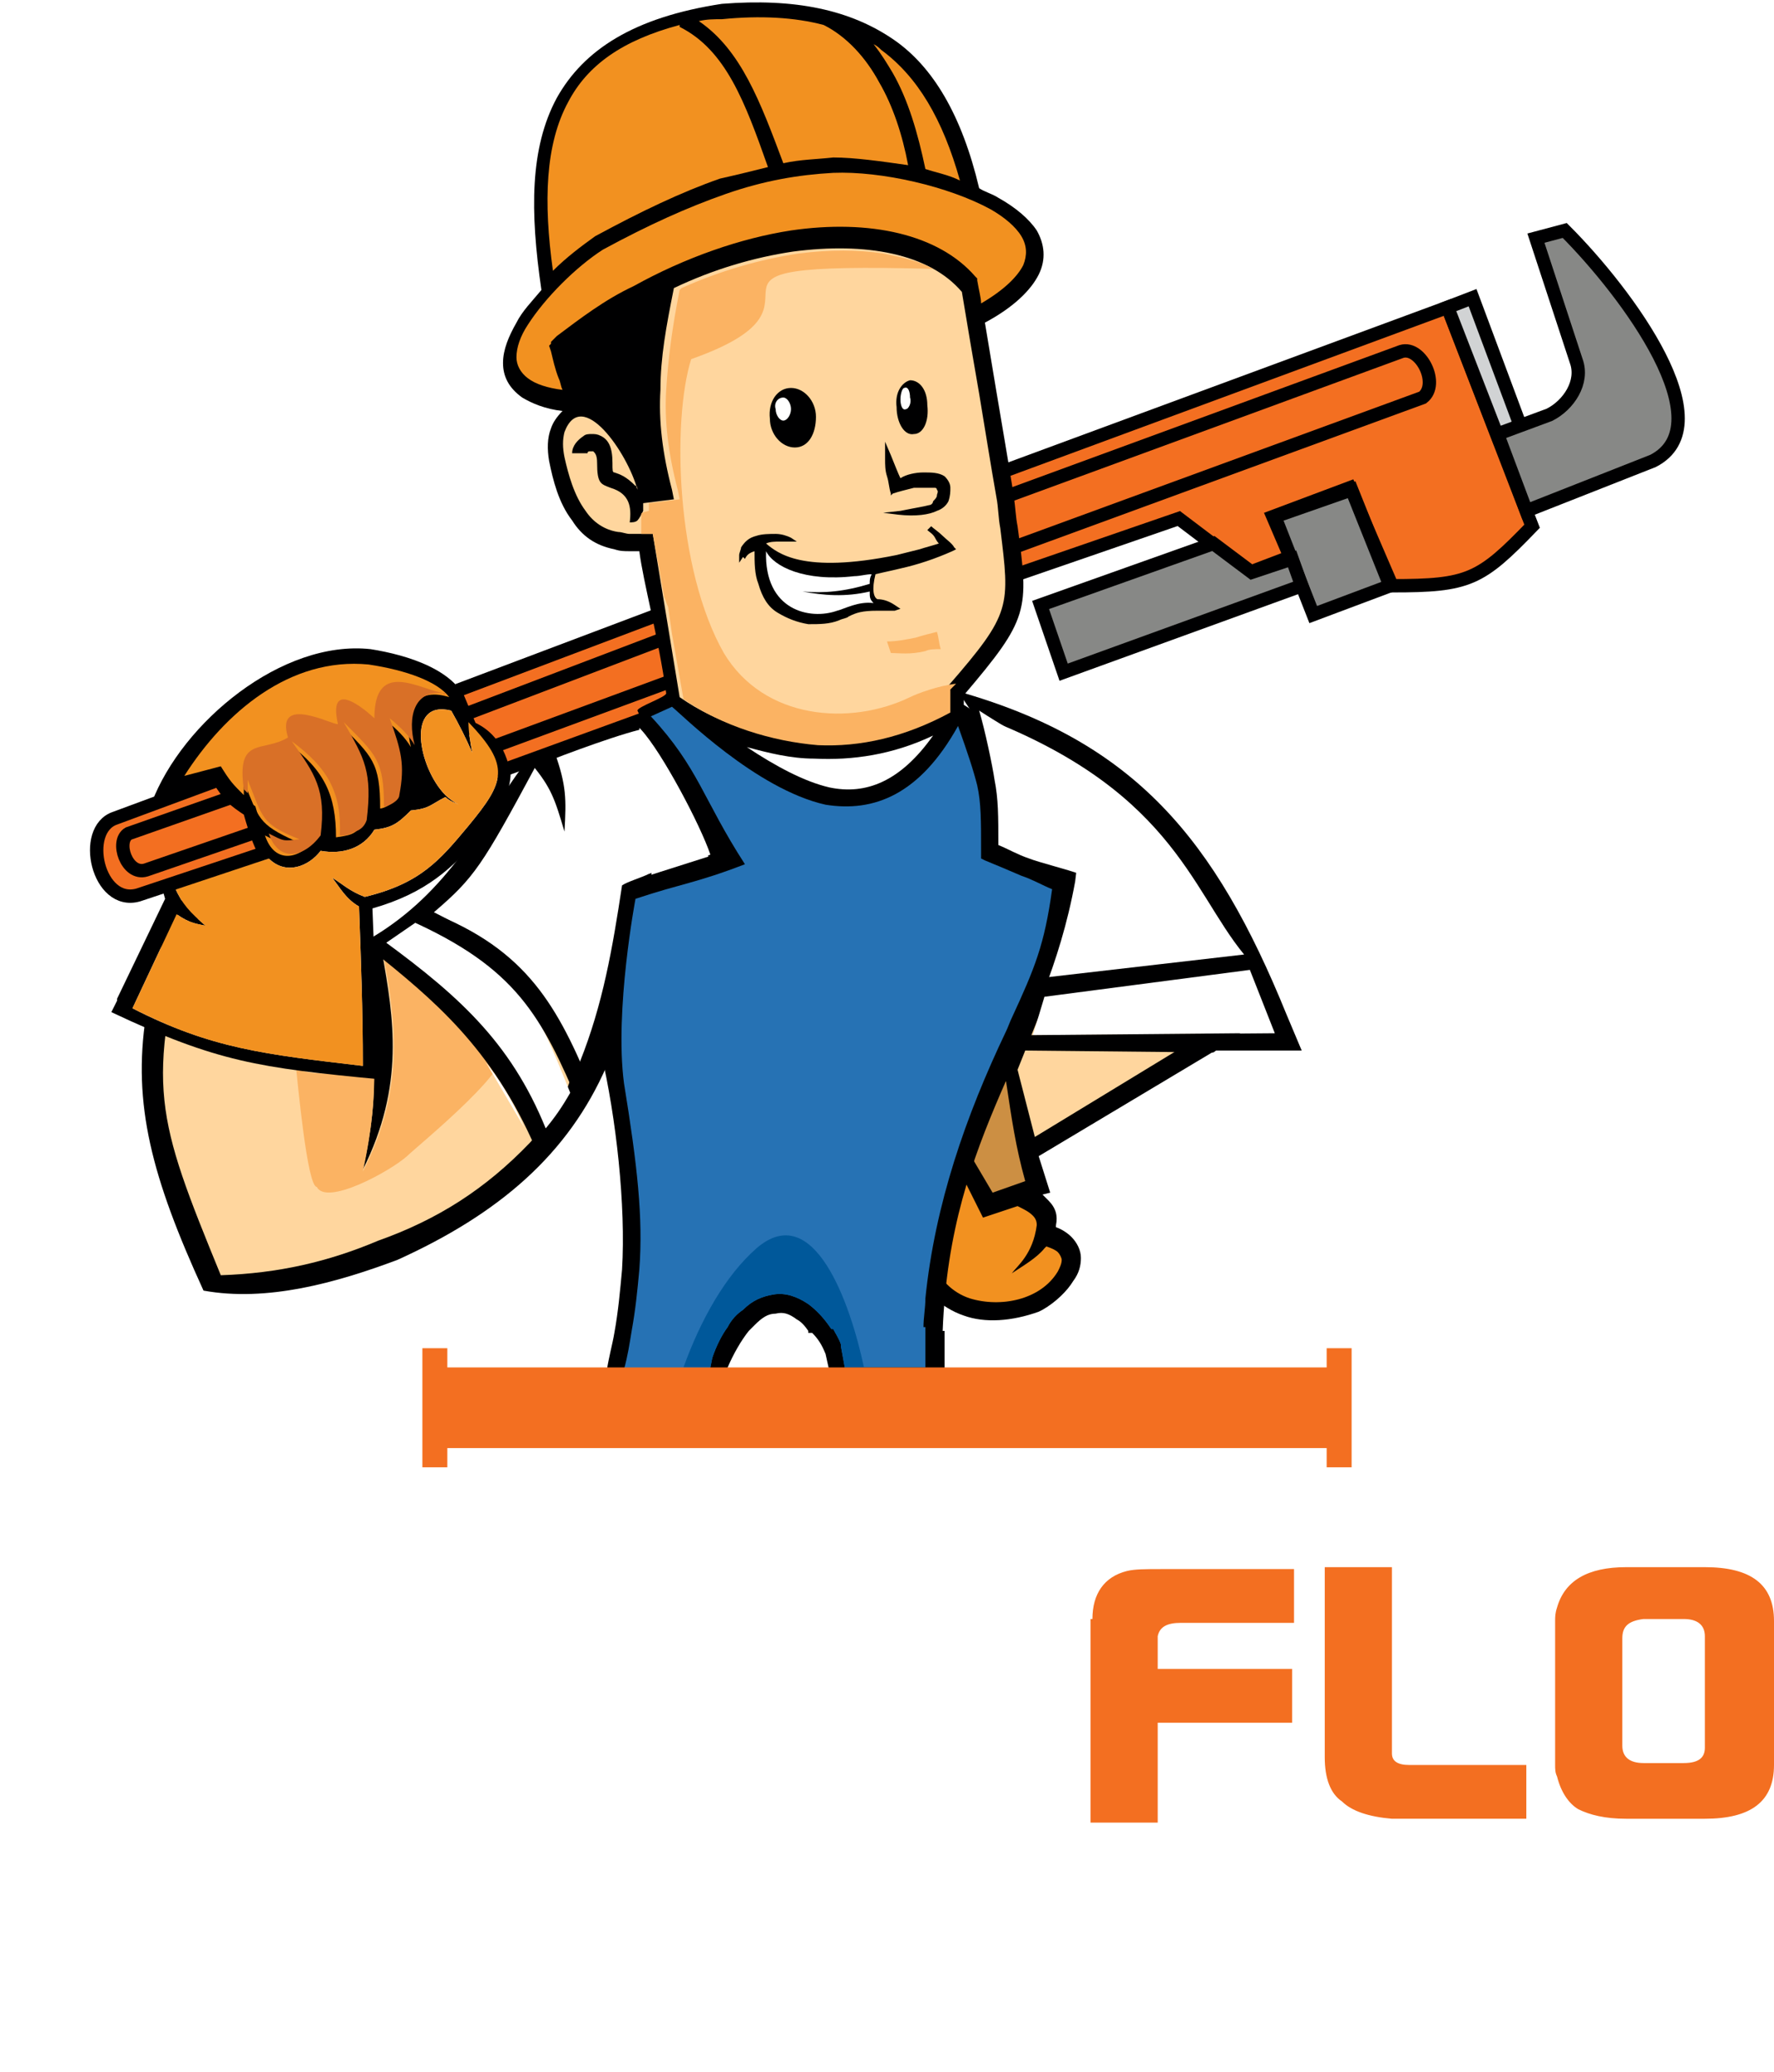 <svg xmlns="http://www.w3.org/2000/svg" xmlns:xlink="http://www.w3.org/1999/xlink" id="Layer_1" x="0px" y="0px" viewBox="0 0 92.4 107.9" style="enable-background:new 0 0 92.4 107.9;" xml:space="preserve"><style type="text/css">	.st0{fill:#000001;}	.st1{fill:#FFFFFF;}	.st2{fill:#CC8F43;}	.st3{fill:#F29120;}	.st4{fill:#FFD69E;}	.st5{fill-rule:evenodd;clip-rule:evenodd;fill:#000001;}	.st6{fill-rule:evenodd;clip-rule:evenodd;fill:#FFD69E;}	.st7{fill-rule:evenodd;clip-rule:evenodd;fill:#FBB363;}	.st8{fill-rule:evenodd;clip-rule:evenodd;fill:#F36F21;}	.st9{fill:none;stroke:#000001;stroke-width:0.696;stroke-miterlimit:22.926;}	.st10{fill-rule:evenodd;clip-rule:evenodd;fill:#878886;}	.st11{fill-rule:evenodd;clip-rule:evenodd;fill:#D1D3D4;}	.st12{fill-rule:evenodd;clip-rule:evenodd;fill:#F29120;}	.st13{fill-rule:evenodd;clip-rule:evenodd;fill:#D97027;}	.st14{clip-path:url(#SVGID_2_);}	.st15{fill:#FBB363;}	.st16{fill-rule:evenodd;clip-rule:evenodd;fill:#FFFFFF;}	.st17{fill:#2672B4;}	.st18{fill-rule:evenodd;clip-rule:evenodd;fill:#00589A;}	.st19{fill:#F36F21;}</style><path class="st0" d="M49.9,36c9.2,2.6,13.4,7.7,17.1,16.8l0.8,1.9l-4.5,0l-9.2,5.5l0.6,1.9l-0.4,0.1c0.1,0.1,0.2,0.2,0.3,0.3 c0.4,0.4,0.5,0.8,0.4,1.3c0,0,0,0.1,0,0.1c0.3,0.1,0.6,0.3,0.8,0.5c0.3,0.3,0.5,0.7,0.5,1.1c0,0.4-0.1,0.8-0.4,1.2 c-0.3,0.5-0.9,1.1-1.6,1.5l0,0l-0.2,0.1h0c-1.4,0.5-2.8,0.6-3.9,0.2c-1.2-0.4-2.1-1.4-2.2-1.6L48,67.4l0,0l-0.1-0.3 c0.9-2.9,2-5.8,3.1-8.7c3.6-7.7,7.5-14.7-0.1-20.9L49.9,36z"></path><path class="st1" d="M64.8,49.7C62,46.3,61,40.9,50.5,37.1c2.4,2.1,3.6,3.6,4.1,5.6c0.5,2.1,0.6,4.5-0.2,8.2L64.8,49.7z"></path><path class="st2" d="M50.4,59.9l1.3,2.2l1.7-0.6c-0.5-1.8-0.7-3.2-1-5.2l-0.5,0.3C51.4,57.7,50.9,58.8,50.4,59.9"></path><path class="st3" d="M48.5,65.6c0.4,1,1.1,1.7,2,2c1.6,0.5,3.7,0.1,4.6-1.4c0.1-0.2,0.2-0.4,0.2-0.6c0-0.1-0.1-0.3-0.2-0.4 c-0.1-0.1-0.3-0.2-0.6-0.3c0,0-0.1,0.1-0.1,0.1c-0.4,0.5-1.1,0.9-1.7,1.3c0.3-0.4,1.1-1,1.3-2.5c0-0.1,0-0.3-0.2-0.5 c-0.2-0.2-0.4-0.3-0.8-0.5l-1.8,0.6L50,61C49.4,62.5,48.9,64,48.5,65.6"></path><path class="st4" d="M53,55.7l0.9,3.5l9.7-5.9c-1.1,0.1-2.3,0.1-3.6-0.1c-0.8-0.1-4.7-0.8-5.6-1L53,55.7z"></path><path class="st5" d="M8.3,49.7c0.2-0.9,0.5-1.8,0.9-2.8c0.1,0,0.2,0,0.4,0c0.3,0.5,0.6,0.9,1.2,1.3c-0.5-0.1-0.8-0.1-1.5-0.6 L8.3,49.7z M20.7,65.6c-3.2,1.2-6.8,2.2-10.1,1.6c-2.7-5.9-3.7-9.7-3-14.3c3.7,1.8,6.6,2.1,11.4,2.7c-0.1-2.7-0.2-5.2-0.2-7.9l0.2,0 c0.1,0.3,0.3,0.8,0.4,1.1c4-2.4,5.6-5.9,7.9-9l7-2.5c0,2.8,0.1,11.3-2.7,18.2C29.6,60.1,26,63.2,20.7,65.6z"></path><path class="st6" d="M27.6,59.5c1-1.1,1.9-2.2,2.2-3.7c-1.9-4-3.7-6-7.7-8c-0.6,0.5-1.3,1.1-2.2,1.8c0.6,3.4,1.2,6.9-1,11.3 c1.3-5.9,0.1-7.1-0.8-12.3c-2.7-0.3-5.5-0.5-8.2-0.8c-2.3,8.8-1.8,10.3,1.6,18.6c3-0.1,5.6-0.7,8.2-1.8 C22.8,63.5,25.3,61.9,27.6,59.5"></path><path class="st7" d="M15.4,55.4c0.1,0.9,0.6,6.4,1.1,6.4c0.5,1,3.8-0.8,4.7-1.6c0.5-0.5,6.2-5.1,4.8-5.7c-0.1-0.1-4.7-3.9-6-4.6 c0.6,3.3,1.1,6.8-1.1,11.1c0.5-2.3,0.6-3.9,0.6-5.3c0,0.1-0.1,0.1-0.1,0.1C18.2,55.8,15.5,56.2,15.4,55.4"></path><path class="st5" d="M14,44.7c0.9,0.9,2.1,0.4,2.7-0.4c1.1,0.2,2.2-0.1,2.8-1.1c0.9-0.1,1.2-0.3,1.9-1c1-0.1,1-0.3,1.8-0.7 c0.2,0.2,0.5,0.3,0.7,0.4c-0.2-0.1-0.5-0.3-0.7-0.5l0,0l0,0c-1.4-1.4-2.1-5,0.3-4.4c0.4,0.7,0.8,1.5,1.1,2.2 c-0.1-0.5-0.2-1.1-0.2-1.6c2.2,2.3,1.9,3.1,0,5.4c-1.5,1.8-2.5,3-5.4,3.7c-0.8-0.3-1.2-0.7-1.7-1c0.4,0.5,0.7,1.1,1.4,1.5 c0.1,2.8,0.2,5.4,0.2,8.3c-5.1-0.6-7.9-0.9-12-3l2.3-4.9c0.7,0.5,1.1,0.5,1.5,0.6c-0.8-0.7-1.2-1.1-1.6-2L14,44.7z M7.9,41.8L9,41.5 l0-0.1l2.3-0.8l0.8,1l0.8,0.6c0,0.2,0.1,0.3,0.1,0.4c0.1,0.7,0.2,0.9,0.5,1.5l-5.3,1.7l0.2,0.3l0.2,0.7l-2.5,5.2l0,0l0,0l0,0.1 c-0.1,0.2-0.2,0.4-0.3,0.6c5.5,2.6,7.7,2.9,14,3.5c-0.1-3-0.3-5.9-0.4-8.9c2.8-0.8,4.2-2.1,5.7-3.9c2.1-2.6,2.1-4.2-0.7-6.6 c-0.5-1.9-3.2-2.7-5.1-3C14.7,33.3,9.5,37.6,7.9,41.8z"></path><path class="st8" d="M52.1,24.6L75.4,16l4.4,11.4c-2.7,2.8-3.3,3.1-7.3,3.1l-2.2-5.1l-4,1.5l0.9,2.1l-2.1,0.8L61.4,27l-8.7,3 L52.1,24.6z"></path><path class="st9" d="M52.1,24.6L75.4,16l4.4,11.4c-2.7,2.8-3.3,3.1-7.3,3.1l-2.2-5.1l-4,1.5l0.9,2.1l-2.1,0.8L61.4,27l-8.7,3 L52.1,24.6z"></path><polygon class="st10" points="70.4,25.5 66.4,26.9 68.4,32 72.4,30.5 "></polygon><polygon class="st9" points="70.4,25.5 66.4,26.9 68.4,32 72.4,30.5 "></polygon><polygon class="st10" points="55.4,35 54.2,31.5 63.2,28.3 65.2,29.8 67.3,29.1 67.8,30.5 "></polygon><polygon class="st9" points="55.4,35 54.2,31.5 63.2,28.3 65.2,29.8 67.3,29.1 67.8,30.5 "></polygon><polygon class="st11" points="76.7,15.5 75.4,16 78,22.7 79.2,22.2 "></polygon><polygon class="st9" points="76.7,15.5 75.4,16 78,22.7 79.2,22.2 "></polygon><path class="st10" d="M79.5,26.6l-1.5-4l2.7-1c1-0.5,1.8-1.7,1.4-2.8l-2.1-6.4l1.5-0.4c3.3,3.3,8.3,10.1,4.6,12L79.5,26.6z"></path><path class="st9" d="M79.5,26.6l-1.5-4l2.7-1c1-0.5,1.8-1.7,1.4-2.8l-2.1-6.4l1.5-0.4c3.3,3.3,8.3,10.1,4.6,12L79.5,26.6z"></path><path class="st9" d="M52,26l21-7.7c1-0.3,2,1.7,1.1,2.4l-21.3,7.8"></path><path class="st8" d="M42.4,34.2l-2.8-4.2l-15.9,6l0.8,1.9c0.7,0.3,1.4,0.9,1.7,2.2L42.4,34.2z"></path><path class="st9" d="M42.4,34.2l-2.8-4.2l-15.9,6l0.8,1.9c0.7,0.3,1.4,0.9,1.7,2.2L42.4,34.2z"></path><line class="st9" x1="24.2" y1="37.2" x2="40.5" y2="31"></line><line class="st9" x1="25.9" y1="38.8" x2="41.9" y2="32.9"></line><path class="st5" d="M21.7,39.6c0.2,0.5,0.5,0.9,0.9,1.4c-0.4,0.3-0.4,0.4-1,0.5C21.7,40.7,21.8,40.1,21.7,39.6"></path><path class="st12" d="M9.6,40.4c2.1-3.3,5.5-6.2,9.6-5.8c2,0.3,3.6,0.9,4.2,1.7c-1.9-0.6-2.4,0.9-2,2.6c-0.3-0.5-0.7-0.9-1.3-1.4 c0.7,1.7,0.8,2.3,0.5,4c0,0.3-0.6,0.6-0.8,0.6c0-2.4-0.4-2.7-2.1-4.4c1.1,1.9,1.5,2.5,1.2,5.1c-0.3,0.7-0.8,0.7-1.4,0.8 c0-2.2-0.6-3.5-2.5-4.9c1.2,1.7,1.9,2.5,1.5,4.9c-0.9,1.2-2.2,1.4-2.7-0.1c0.8,0.4,0.7,0.4,1.6,0.3c-2-0.9-1.9-1.2-2.7-3.1 c0,0.2,0,0.5,0,0.6l0,0.1c-0.6-0.6-0.7-0.7-1.2-1.5L9.6,40.4z"></path><path class="st13" d="M23.2,36.1c-1.2-0.1-3.7-1.9-3.7,1.3c0,0-2.5-2.4-1.9,0.3c-0.2,0.1-3.3-1.6-2.6,0.7c-1.3,0.8-2.7-0.1-2.3,2.7 l0.2,0.2l0-0.1c0-0.2,0-0.5,0-0.6c0.8,2,0.7,2.3,2.7,3.1c-0.9,0.1-0.8,0.1-1.6-0.3c0.5,1.5,1.8,1.3,2.7,0.1c0.3-2.4-0.3-3.2-1.5-4.9 c1.9,1.4,2.6,2.7,2.5,4.9l0.2,0c0.2,0,0.4-0.1,0.6-0.2c0.3-0.1,0.5-0.3,0.6-0.6c0.3-2.5-0.1-3.2-1.2-5.1c1.7,1.7,2.1,2,2.1,4.4 c0.2,0,0.8-0.3,0.8-0.6c0.3-1.6,0.1-2.3-0.5-4c0.6,0.5,1,0.9,1.3,1.4c-0.4-1.5,0-2.9,1.5-2.7C23.1,36.2,23.1,36.2,23.2,36.1 L23.2,36.1L23.2,36.1z"></path><path class="st12" d="M14,44.7c0.9,0.9,2.1,0.4,2.7-0.4c1.1,0.2,2.2-0.1,2.8-1.1c0.9-0.1,1.2-0.3,1.9-1c1-0.1,1-0.3,1.8-0.7 c0.2,0.2,0.5,0.3,0.7,0.4c-0.2-0.1-0.5-0.3-0.7-0.5l0,0l0,0c-1.4-1.4-2.1-5,0.3-4.4c0.4,0.7,0.8,1.5,1.1,2.2 c-0.1-0.5-0.2-1.1-0.2-1.6c2.2,2.3,1.9,3.1,0,5.4c-1.5,1.8-2.5,3-5.4,3.7c-0.8-0.3-1.2-0.7-1.7-1c0.4,0.5,0.7,1.1,1.4,1.5 c0.1,2.8,0.2,5.4,0.2,8.3c-5.1-0.6-7.9-0.9-12-3l2.3-4.9c0.7,0.5,1.1,0.5,1.5,0.6c-0.8-0.7-1.2-1.1-1.6-2L14,44.7z"></path><g>	<defs>		<path id="SVGID_1_" d="M12.2,45.3c0.8,0.5,3.3,2.7,3.3,3.4c0,2.2,0,4.3-0.5,6.3c0,0,0,0,0,0c0.6,0.1,1.2,0.2,1.8,0.2   c0.9,0,1.8,0,2.1,0l0-1c-0.2-1.9-0.7-5.9-0.9-7.5c-0.3-0.3-0.5-0.7-0.8-1c0.2,0.2,0.5,0.4,0.7,0.5c0-0.2,0-0.3,0-0.3   c1.1,0,6.3-2.8,6.5-4.5c0,0-0.5-0.5-1.6-0.5c0.1,0.1,0.2,0.3,0.3,0.4l0,0h0c0.2,0.2,0.4,0.4,0.7,0.5c-0.3-0.1-0.5-0.3-0.7-0.4   c-0.8,0.4-0.8,0.6-1.8,0.7c-0.6,0.7-0.9,0.9-1.9,1c-0.7,1-1.7,1.3-2.9,1.1c-0.5,0.8-1.8,1.3-2.7,0.4L12.2,45.3z"></path>	</defs>	<clipPath id="SVGID_2_">		<use xlink:href="#SVGID_1_" style="overflow:visible;"></use>	</clipPath>	<g class="st14">		<defs>			<rect id="SVGID_3_" x="12.1" y="41.1" width="12.4" height="14.2"></rect>		</defs>		<clipPath id="SVGID_4_">			<use xlink:href="#SVGID_3_" style="overflow:visible;"></use>		</clipPath>		<g style="clip-path:url(#SVGID_4_);">							<image style="overflow:visible;" width="51" height="59" transform="matrix(0.243 0 0 0.241 12.117 41.088)">			</image>		</g>	</g></g><path class="st8" d="M11.4,40.6L6,42.6c-1.8,0.6-0.9,4.6,1.2,4l6.6-2.2c0-0.1-0.1-0.1-0.1-0.2c-0.3-0.6-0.5-1.3-0.7-2 C12.1,41.6,12,41.5,11.4,40.6z"></path><path class="st9" d="M11.4,40.6L6,42.6c-1.8,0.6-0.9,4.6,1.2,4l6.6-2.2c0-0.1-0.1-0.1-0.1-0.2c-0.3-0.6-0.5-1.3-0.7-2 C12.1,41.6,12,41.5,11.4,40.6z"></path><path class="st9" d="M12.1,41.5l-5.4,1.9c-0.7,0.4-0.1,2.2,0.9,1.9l5.8-2"></path><path class="st0" d="M42.1,69.3c-0.2-0.3-0.4-0.5-0.6-0.6c-0.4-0.3-0.7-0.4-1.1-0.3c-0.4,0-0.7,0.2-1.1,0.6 c-0.1,0.1-0.2,0.2-0.3,0.3h0c-0.4,0.5-0.8,1.2-1.1,1.9l-0.1,0.2h-6.2c0.1-0.7,0.3-1.4,0.4-2h0c0.2-1.1,0.3-2.2,0.4-3.3 c0.2-3.3-0.3-7.9-1.1-11.3c0.4-1.2,0.8-5,1.2-8.8l4.4-1.4L33.2,37c0-0.2,1.5-0.7,1.5-0.9c-0.4-2.9-1.2-5.8-1.4-7.4 c-0.2,0-0.3,0-0.5,0c-0.3,0-0.5,0-0.8-0.1c-1-0.2-1.7-0.7-2.2-1.5c-0.7-0.9-1-2.1-1.2-3.1c-0.1-0.6-0.1-1.2,0.1-1.7 c0.1-0.3,0.3-0.6,0.6-0.9c-0.9-0.1-1.6-0.4-2.1-0.7c-0.7-0.5-1-1.1-1-1.8c0-0.7,0.3-1.4,0.7-2.1c0.3-0.6,0.8-1.1,1.3-1.7 c-0.6-4.1-0.6-7.4,0.8-10c1.4-2.5,4-4.2,8.6-4.9l0,0c3.8-0.3,6.7,0.3,9,1.9C48.6,3.5,50.1,6,51,9.8c0.3,0.2,0.7,0.3,1,0.5 c0.9,0.5,1.6,1.1,2,1.7c0.4,0.7,0.5,1.5,0.1,2.3c-0.4,0.8-1.3,1.7-2.8,2.5c0.2,1.2,0.4,2.4,0.6,3.6c0.3,1.8,0.6,3.5,0.9,5.4l0,0 c0.1,0.7,0.1,1.1,0.2,1.6c0.6,4.4,0.6,4.8-2.8,8.8v0.5c6.8,4.2,6.1,6.6,5.8,9.2c-1.6,8.8-6.5,12.9-6.9,23.4h0.1c0,0.7,0,1.4,0,2.1 h-6l-0.2-0.9c-0.2-0.5-0.4-0.8-0.7-1.1H42.1z"></path><path class="st0" d="M33.4,15.9c-1.3,0.7-2.5,1.5-3.7,2.5l0.8,2.7c2.3,0.5,2.7,1.3,3.5,3.8c-0.4-1.7-0.5-3.1-0.4-4.6 c0.1-1.5,0.3-3,0.6-4.7C33.9,15.6,33.7,15.7,33.4,15.9"></path><path d="M32.7,26.3L32.7,26.3L32.7,26.3C32.8,26.3,32.7,26.3,32.7,26.3"></path><path d="M32.7,26.3C32.7,26.3,32.7,26.3,32.7,26.3L32.7,26.3L32.7,26.3z"></path><polygon points="32.8,26.4 32.7,26.3 32.7,26.3 32.8,26.5 "></polygon><path class="st3" d="M51.1,15.8c1.2-0.7,1.9-1.4,2.2-2c0.2-0.5,0.2-1-0.1-1.5c-0.3-0.5-0.9-1-1.6-1.4c-2.2-1.2-5.7-2-8.2-1.9 c-1.8,0.1-3.6,0.4-5.6,1.1c-2,0.7-4,1.6-6.4,2.9c-1.4,0.9-3,2.5-3.9,3.9c-0.4,0.6-0.6,1.2-0.6,1.7c0,0.4,0.2,0.8,0.6,1.1 c0.4,0.3,1,0.5,1.8,0.6c-0.1-0.2-0.1-0.4-0.2-0.6c-0.2-0.5-0.3-1-0.4-1.4l-0.1-0.3l0.1-0.1l0-0.1l0.3-0.3c1.2-0.9,2.5-1.9,4-2.6 c2.7-1.5,5.6-2.5,8.2-2.9c4.1-0.6,7.7,0.2,9.6,2.4h0l0.1,0.1l0,0.1C51,15.2,51.1,15.5,51.1,15.8"></path><path class="st3" d="M40,8.7c-1.2-3.4-2.2-6.1-4.6-7.3l0-0.1c-3,0.8-4.8,2.1-5.8,4c-1.2,2.2-1.3,5.2-0.8,8.8 c0.7-0.7,1.5-1.3,2.2-1.8l0,0c2.4-1.3,4.5-2.3,6.5-3C38.4,9.1,39.2,8.9,40,8.7"></path><path class="st3" d="M47.3,8.6C47,7,46.5,5.5,45.8,4.3c-0.7-1.3-1.7-2.4-2.9-3c-1.5-0.4-3.3-0.5-5.3-0.3C37.2,1,36.8,1,36.4,1.1 c2.2,1.5,3.2,4.2,4.4,7.4c0.9-0.2,1.7-0.2,2.6-0.3C44.5,8.2,45.9,8.4,47.3,8.6"></path><path class="st3" d="M45.5,2.3c0.4,0.5,0.7,1,1,1.5c0.8,1.4,1.3,3.1,1.7,5c0.6,0.2,1.2,0.3,1.8,0.6c-0.9-3.2-2.2-5.4-4.1-6.8 C45.8,2.5,45.7,2.4,45.5,2.3"></path><path class="st1" d="M38.9,38.9c1.5,1,3,1.8,4.3,2.1c1.9,0.4,3.7-0.3,5.4-2.7c-2.1,1-4.2,1.3-6.2,1.2C41.2,39.5,40,39.2,38.9,38.9"></path><path class="st1" d="M33.8,45.5c1.7-0.6,1.2-0.3,3.2-1c-0.5-1.5-2.5-5.3-3.6-6.5l0,0l0,0c0,0-0.1-0.1-0.1-0.1l0,0.1 c-1.6,0.4-5,1.7-5.4,1.9c-2.8,5.2-3.2,5.8-5.3,7.6c4,2,5.6,3.8,7.6,7.8c1.2-3,1.7-5.9,2.2-9.2C32.7,45.9,33.4,45.7,33.8,45.5 L33.8,45.5z"></path><path class="st1" d="M51,37c0.3,1,0.7,2.9,0.8,3.6C52,41.6,52,42.5,52,44c0.5,0.2,1,0.5,1.6,0.7c0.5,0.2,2.1,0.6,2.6,0.8 c0.1-1,0.1-3.6-0.1-4.4C55.7,39.6,53.3,38.5,51,37"></path><path class="st4" d="M29.4,22.5c-0.1,0.4-0.1,0.8,0,1.3c0.2,0.9,0.5,2,1.1,2.8c0.4,0.6,1,1,1.7,1.1c0.2,0,0.4,0.1,0.6,0.1 c0.2,0,0.5,0,0.8,0l0.4,0l1.4,8.5c2,1.4,4.6,2.2,7,2.4c2.2,0.1,4.5-0.4,6.9-1.7v-1.2l0.1-0.1c3.3-3.8,3.2-4.1,2.7-8.2 c-0.1-0.5-0.1-1.1-0.2-1.6l0,0c-0.3-1.7-0.6-3.6-0.9-5.4c-0.3-1.7-0.6-3.5-0.9-5.3c-1.7-2-5-2.6-8.8-2.1c-2,0.3-4.1,0.9-6.2,1.9 c-0.4,2-0.7,3.6-0.7,5.3c-0.1,1.6,0.1,3.3,0.6,5.2l0.1,0.5l-1.6,0.2c0,0.2,0,0.3,0,0.4c-0.1,0.2-0.2,0.4-0.3,0.5 c-0.1,0.1-0.3,0.1-0.4,0.1c0.1-0.8,0-1.5-1-1.8c-0.5-0.2-0.7-0.2-0.7-1.3c0-0.4-0.1-0.5-0.2-0.6l0,0c0,0-0.1,0-0.1,0 c0,0-0.1,0-0.1,0c-0.1,0-0.1,0.1-0.1,0.1h-0.8c0-0.4,0.3-0.7,0.6-0.9c0.1-0.1,0.3-0.1,0.4-0.1c0.2,0,0.3,0,0.5,0.1h0 c0.4,0.2,0.6,0.6,0.6,1.4c0,0.4,0,0.5,0.1,0.5c0.3,0.1,0.6,0.2,1.1,0.7c0.1,0,0.1,0.1,0.1,0.2C32.7,23.6,30.3,20.1,29.4,22.5"></path><path class="st7" d="M33.4,26.8l0,0.6l0,0.4l0.2,0l0.4,0l0.6,3.3c0.1,0.2,0.1,0.3,0.2,0.5l0.2,1.4l0.6,3.4c2,1.4,4.6,2.2,7,2.4 c2.2,0.1,4.5-0.4,6.9-1.7v-1.2l0.1-0.1l0.2-0.2c-0.9,0.1-2,0.5-2.4,0.7c-3.1,1.5-7.6,1.2-9.7-2.3c-2.5-4.4-2.7-12.1-1.7-15.3 c8.8-3.1-2.6-5.1,12.6-4.7c-0.7-0.4-1.6-0.6-2.6-0.8c-1.3-0.2-2.8-0.2-4.4,0c-2,0.3-4.1,0.9-6.1,1.8c0,0-0.1,0.1-0.1,0.1 c-0.4,2-0.6,3.6-0.7,5.2c-0.1,1.6,0.1,3.3,0.6,5.2l0.1,0.5l-1.6,0.2c0,0.2,0,0.3,0,0.4C33.4,26.7,33.4,26.7,33.4,26.8"></path><path class="st15" d="M48.2,33.9c-0.8,0.2-1.4,0.1-1.8,0.1c0,0,0,0,0,0l-0.2-0.6c0.5,0,1-0.1,1.5-0.2c0.3-0.1,0.7-0.2,1.1-0.3 c0.1,0.3,0.1,0.6,0.2,0.9C48.7,33.8,48.4,33.8,48.2,33.9"></path><path class="st0" d="M46.7,21.2c0,0.8,0.4,1.5,0.9,1.4c0.5,0,0.8-0.7,0.7-1.5c0-0.8-0.4-1.3-0.9-1.3C47,19.9,46.6,20.4,46.7,21.2"></path><path class="st1" d="M46.9,20.8c0,0.3,0.1,0.6,0.3,0.5c0.1,0,0.3-0.3,0.2-0.6c0-0.3-0.1-0.6-0.3-0.5C47,20.2,46.9,20.5,46.9,20.8"></path><path class="st0" d="M40.1,21.8c0,0.8,0.6,1.5,1.3,1.5c0.7,0,1.1-0.7,1.1-1.6c0-0.8-0.6-1.5-1.3-1.5C40.5,20.2,40,20.9,40.1,21.8"></path><path class="st1" d="M40.4,21.3c0,0.3,0.2,0.6,0.4,0.6c0.2,0,0.4-0.3,0.4-0.6c0-0.3-0.2-0.6-0.4-0.6C40.5,20.7,40.3,21,40.4,21.3"></path><path d="M49.2,24.8L49.2,24.8c0.2,0.2,0.3,0.4,0.3,0.6c0,0.2,0,0.4-0.1,0.7c-0.1,0.2-0.3,0.4-0.6,0.5c-0.4,0.2-1.1,0.3-2,0.2 L46,26.7l0.9-0.1c1-0.2,1.1-0.2,1.5-0.3c0.1,0,0.2-0.1,0.2-0.2c0.1-0.1,0.2-0.2,0.2-0.3c0-0.1,0.1-0.2,0-0.3c0,0,0-0.1-0.1-0.1l0,0 c-0.3,0-0.7,0-1.1,0c-0.4,0.1-0.8,0.2-1.1,0.3l-0.1,0.1l0-0.1c-0.1-0.3-0.1-0.6-0.2-0.9c-0.1-0.3-0.1-0.6-0.1-0.9L46.1,23l0.3,0.7 c0.2,0.5,0.4,1,0.5,1.2c0.3-0.2,0.8-0.3,1.2-0.3C48.5,24.6,48.9,24.6,49.2,24.8L49.2,24.8z"></path><path d="M48.7,28c-0.1-0.2-0.3-0.3-0.4-0.4l0.2-0.2c0.1,0.1,0.4,0.3,0.6,0.5c0.2,0.2,0.5,0.4,0.6,0.6l0.1,0.1l-0.2,0.1 c-0.9,0.4-1.8,0.7-2.7,0.9c-0.4,0.1-0.9,0.2-1.3,0.3c-0.2,0.8-0.1,1.2,0.1,1.3c0.3,0,0.6,0.1,0.9,0.3l0.3,0.2l-0.3,0.1 c-0.2,0-0.5,0-0.8,0l-0.1,0c-0.8,0-1.1,0.1-1.5,0.3c-0.1,0.1-0.3,0.1-0.5,0.2c-0.5,0.2-1,0.2-1.6,0.2c-0.6-0.1-1.1-0.3-1.6-0.6 c-0.5-0.3-0.8-0.8-1-1.5c-0.2-0.5-0.2-1.1-0.2-1.7c-0.3,0.1-0.4,0.2-0.5,0.4L38.7,29l-0.2,0.3l0-0.4c0-0.1,0.1-0.3,0.1-0.4 c0.2-0.3,0.4-0.5,0.8-0.6c0.3-0.1,0.7-0.1,1-0.1c0.3,0,0.6,0.1,0.8,0.2l0.3,0.2l-0.4,0c-0.2,0-0.3,0-0.5,0c-0.2,0-0.5,0-0.7,0.1 c0.6,0.5,1.9,1.6,6.8,0.6c0.4-0.1,0.8-0.2,1.2-0.3c0.3-0.1,0.7-0.2,1-0.3C48.9,28.3,48.8,28.2,48.7,28 M45.2,30.3 c-1.2,0.4-2.4,0.5-3.5,0.4c1.1,0.2,2.2,0.3,3.5,0c0,0.2,0.1,0.3,0.1,0.4c-0.7,0-1.3,0.2-1.6,0.4c-0.1,0-0.2,0.1-0.2,0.1 c-0.3,0.1-0.6,0.1-1,0.1c-0.5,0-1-0.1-1.4-0.4c-0.4-0.3-0.8-0.7-1-1.4c-0.1-0.3-0.1-0.7-0.2-1.1c0.3,0.3,0.8,0.7,1.6,0.9 c0.7,0.2,1.7,0.3,2.9,0.2c0.3,0,0.6-0.1,0.9-0.1C45.2,30.1,45.2,30.2,45.2,30.3z"></path><path class="st1" d="M45.3,30.8c-1.3,0.3-2.4,0.2-3.5,0c1.1,0.1,2.2,0,3.5-0.4c0-0.2,0-0.3,0.1-0.5c-0.3,0-0.6,0.1-0.9,0.1 c-2.6,0.3-4.2-0.5-4.6-1.3c-0.1,3.1,2.3,3.6,3.7,3.1c0.4-0.1,1.1-0.5,1.9-0.4C45.3,31.2,45.3,31.1,45.3,30.8"></path><path class="st5" d="M28.9,39.2l-1.2,0.6c1,1.2,1.2,1.8,1.7,3.5C29.5,41.6,29.5,40.9,28.9,39.2"></path><path class="st16" d="M25.3,55.3l2,3.4C26.7,57.3,26,56.2,25.3,55.3 M21.7,48l-1.6,1.1c3.9,2.9,6.5,5.2,8.2,9.8c0.6-0.7,1-1.3,1.4-2 C27.9,52.4,27.1,50.4,21.7,48z"></path><path class="st5" d="M21.9,47.3c-0.2,0.3-0.3,0.2-0.6,0.6c5.6,2.5,6.9,5,8.9,9.7c0.3-0.4,0.2-0.8,0.5-1.2 C28.9,52.1,27.2,49.2,21.9,47.3"></path><path class="st5" d="M19.4,49.5l0.6-0.5c4.1,3,6.8,5.5,8.6,10.2l-0.7,0.6C25.6,54.5,22.5,52,19.4,49.5"></path><path class="st17" d="M37,71.2l0.1-0.5l0,0c0.2-0.6,0.5-1.2,0.8-1.6h0c0.2-0.4,0.5-0.7,0.8-0.9c0.5-0.5,1-0.7,1.6-0.8 c0.6-0.1,1.2,0.1,1.8,0.5c0.4,0.3,0.8,0.7,1.2,1.3h0.1c0.1,0.2,0.3,0.5,0.4,0.8l0,0.1l0.2,1.1h4.2c0-0.7,0-1.4,0-2.1h-0.1 c0-0.5,0.1-1,0.1-1.5c0.5-4.9,2.1-9.5,4.2-13.9l0,0l0,0c0.1-0.2,0.2-0.5,0.3-0.7c1.2-2.6,1.7-3.8,2.1-6.7c-0.5-0.2-1-0.5-1.6-0.7 c-0.7-0.3-1.4-0.6-1.9-0.8l-0.2-0.1v-0.3c0-1.7,0-2.6-0.2-3.5c-0.2-0.8-0.5-1.7-1-3.1c-2,3.6-4.4,4.5-6.9,4.1 c-3.6-0.8-7.5-4.7-8-5.1l-1.1,0.5c2.5,2.7,2.7,4.3,4.9,7.7c-2.6,1-3.3,1-5.7,1.8c0,0-1.1,5.8-0.6,9.6c0.7,4.3,1,7,0.8,9.7 c-0.1,1.1-0.2,2.1-0.4,3.2h0c-0.1,0.6-0.2,1.3-0.4,2H37z"></path><path class="st18" d="M45,71.2c-0.7-3.3-2.6-8.8-5.6-6.2c-1.6,1.4-2.9,3.7-3.8,6.2H37l0.1-0.5l0,0c0.2-0.6,0.5-1.2,0.8-1.6h0 c0.2-0.4,0.5-0.7,0.8-0.9c0.5-0.5,1-0.7,1.6-0.8c0.6-0.1,1.2,0.1,1.8,0.5c0.4,0.3,0.8,0.7,1.2,1.3h0.1c0.1,0.2,0.3,0.5,0.4,0.8 l0,0.1l0.2,1.1H45z"></path><polygon class="st16" points="54.4,51.9 53.8,53.9 66.4,53.8 65.1,50.5 "></polygon><polygon class="st5" points="53.2,54.7 53.6,53.9 64.6,53.8 63.2,54.8 "></polygon><path class="st19" d="M56.9,84.3c0-1.3,0.6-2.2,1.8-2.5c0.4-0.1,1-0.1,1.8-0.1h6.9v2.8h-5.9c-0.7,0-1.1,0.2-1.2,0.7c0,0,0,0.1,0,0.2 v1.5h7v2.8h-7v5.2h-3.5V84.3z M69,91.5v-9.9h3.5v9.7c0,0.4,0.3,0.6,0.9,0.6h6.1l0,2.8h-6.4c-0.2,0-0.4,0-0.6,0 c-1.2-0.1-2.1-0.4-2.6-0.9C69.3,93.4,69,92.6,69,91.5z M81,84.4c0-0.2,0-0.4,0.1-0.7c0.4-1.4,1.6-2.1,3.6-2.1h4.1 c2.4,0,3.6,0.9,3.6,2.8v7.5c0,1.9-1.2,2.8-3.6,2.8h-4.1c-1.1,0-1.9-0.2-2.5-0.5c-0.5-0.3-0.9-0.9-1.1-1.7C81,92.3,81,92.1,81,91.9 L81,84.4z M84.5,85.3l0,5.6c0,0.6,0.4,0.9,1.1,0.9h2.1c0.8,0,1.1-0.3,1.1-0.8v-5.8c0-0.6-0.4-0.9-1.1-0.9h-2.1 C84.8,84.4,84.5,84.7,84.5,85.3z"></path><path class="st1" d="M0,94.7V83.9c0-0.7,0.3-1.3,0.8-1.8c0.6-0.5,1.3-0.7,2.2-0.7c0.3,0,0.6,0,0.9,0.1c1.1,0.2,1.8,0.7,2,1.6l2,7.6 l2.2-7.6c0.3-0.9,0.9-1.4,2-1.6c0.3,0,0.6-0.1,0.9-0.1c0.9,0,1.6,0.2,2.2,0.7c0.6,0.5,0.8,1.1,0.8,1.8v10.8h-3.3v-9.4l-2.5,7.9 c-0.1,0.3-0.2,0.6-0.4,0.8c-0.4,0.7-1,1-2,1c-1.2,0-1.9-0.6-2.3-1.8l-2.5-7.9v9.4H0z M17.2,94.7l4.5-11.5c0.4-1.2,1.4-1.7,2.7-1.7 c1.4,0,2.3,0.6,2.7,1.7l4.5,11.5h-3.6l-1.1-2.8h-4.9l-1.1,2.8H17.2z M23,89.2h2.9L24.2,85L23,89.2z M32.4,84.2c0-0.2,0-0.4,0.1-0.7 c0.4-1.3,1.5-1.9,3.2-1.9h7.1v2.8l-6.1,0c-0.5,0-0.8,0.2-0.8,0.6V86c0,0.1,0,0.2,0,0.2c0.1,0.3,0.4,0.5,0.9,0.6c0,0,0.1,0,0.2,0h2.5 c0.7,0,1.4,0.2,2,0.5c0.9,0.4,1.3,1.1,1.3,2.1V92c0,1-0.4,1.8-1.3,2.3c-0.6,0.3-1.3,0.5-2.2,0.5h-6.9v-2.8h6.1 c0.5-0.1,0.8-0.4,0.8-0.8v-0.9c0-0.4-0.2-0.6-0.7-0.6h-2.9c-1.2,0-2.1-0.4-2.7-1.2c-0.4-0.4-0.5-0.9-0.5-1.4V84.2z M44.6,84.2 c0-0.2,0-0.4,0.1-0.7c0.4-1.3,1.5-1.9,3.2-1.9h7.1v2.8l-6.1,0c-0.5,0-0.8,0.2-0.8,0.6V86c0,0.1,0,0.2,0,0.2c0.1,0.3,0.4,0.5,0.9,0.6 c0,0,0.1,0,0.2,0h2.5c0.7,0,1.4,0.2,2,0.5c0.9,0.4,1.3,1.1,1.3,2.1V92c0,1-0.4,1.8-1.3,2.3c-0.6,0.3-1.3,0.5-2.2,0.5h-6.9v-2.8h6.1 c0.5-0.1,0.8-0.4,0.8-0.8v-0.9c0-0.4-0.2-0.6-0.7-0.6h-2.9c-1.2,0-2.1-0.4-2.7-1.2c-0.4-0.4-0.5-0.9-0.5-1.4V84.2z"></path><polygon class="st8" points="23.3,71.2 69.1,71.2 69.1,70.2 70.4,70.2 70.4,76.4 69.1,76.4 69.1,75.4 23.3,75.4 23.3,76.4 22,76.4  22,70.2 23.3,70.2 "></polygon><path class="st1" d="M15.1,100c0.1,0,0.4-0.1,0.8-0.1c0.9,0,1.6,0.4,1.6,1.3c0,0.9-0.6,1.4-1.7,1.4c-0.3,0-0.5,0-0.7-0.1V100z  M14.2,105.9h0.9v-2.7c0.2,0,0.4,0.1,0.7,0.1c0.8,0,1.6-0.2,2-0.7c0.3-0.3,0.5-0.8,0.5-1.4c0-0.6-0.2-1.1-0.6-1.4 c-0.4-0.4-1-0.5-1.9-0.5c-0.7,0-1.2,0.1-1.6,0.1V105.9z"></path><rect x="19.4" y="98.9" class="st1" width="0.9" height="7"></rect><path class="st1" d="M25.7,101.1h-0.9v2.9c0,0.2,0,0.3-0.1,0.4c-0.2,0.4-0.6,0.8-1.1,0.8c-0.8,0-1.1-0.6-1.1-1.5v-2.6h-0.9v2.8 c0,1.7,0.9,2.1,1.6,2.1c0.8,0,1.4-0.5,1.6-0.9h0l0,0.8h0.8c0-0.4,0-0.8,0-1.3V101.1z"></path><path class="st1" d="M27.1,105.9h0.8V103c0-0.1,0-0.3,0.1-0.4c0.1-0.4,0.5-0.9,1.1-0.9c0.7,0,1,0.5,1,1.3v2.8h0.8v-2.9 c0-0.2,0-0.3,0.1-0.4c0.2-0.4,0.5-0.8,1-0.8c0.7,0,1,0.5,1,1.5v2.7h0.8v-2.8c0-1.6-0.9-2.1-1.6-2.1c-0.5,0-0.8,0.1-1,0.3 c-0.2,0.1-0.4,0.3-0.5,0.6h0c-0.2-0.6-0.7-1-1.3-1c-0.8,0-1.2,0.4-1.5,0.9h0l0-0.8H27c0,0.4,0,0.8,0,1.3V105.9z"></path><path class="st1" d="M36.1,103.1c0-0.1,0-0.3,0-0.4c0.2-0.6,0.7-1.1,1.3-1.1c0.9,0,1.4,0.8,1.4,1.8c0,1.1-0.5,1.8-1.4,1.8 c-0.6,0-1.1-0.4-1.3-1c0-0.1,0-0.2,0-0.3V103.1z M35.3,104.6c0,0.4,0,0.9,0,1.2H36l0-0.8h0c0.4,0.6,0.9,0.9,1.6,0.9 c1.1,0,2.1-0.8,2.1-2.5c0-1.4-0.8-2.4-2-2.4c-0.8,0-1.3,0.3-1.6,0.9h0v-3h-0.9V104.6z"></path><path class="st1" d="M41.3,99.3c-0.3,0-0.5,0.2-0.5,0.5c0,0.3,0.2,0.5,0.5,0.5c0.3,0,0.5-0.2,0.5-0.5C41.8,99.5,41.6,99.3,41.3,99.3  M41.7,105.9v-4.8h-0.9v4.8H41.7z"></path><path class="st1" d="M43.2,105.9H44V103c0-0.1,0-0.3,0.1-0.4c0.2-0.5,0.6-0.9,1.2-0.9c0.8,0,1.1,0.6,1.1,1.4v2.7h0.9V103 c0-1.6-1-2-1.7-2c-0.8,0-1.3,0.4-1.6,0.9h0l0-0.8h-0.8c0,0.4,0,0.8,0,1.3V105.9z"></path><path class="st1" d="M51.8,103.9c0,0.1,0,0.3-0.1,0.5c-0.2,0.5-0.7,0.9-1.2,0.9c-0.9,0-1.4-0.8-1.4-1.7c0-1.1,0.6-1.8,1.4-1.8 c0.6,0,1.1,0.4,1.2,0.9c0,0.1,0,0.2,0,0.4V103.9z M52.7,102.4c0-0.6,0-1,0-1.3h-0.8l0,0.7h0c-0.2-0.4-0.7-0.8-1.5-0.8 c-1.1,0-2.2,0.9-2.2,2.5c0,1.3,0.8,2.3,2,2.3c0.7,0,1.3-0.4,1.5-0.8h0v0.5c0,1.2-0.6,1.7-1.5,1.7c-0.6,0-1.1-0.2-1.4-0.4l-0.2,0.7 c0.4,0.3,1,0.4,1.6,0.4c0.6,0,1.3-0.1,1.7-0.6c0.5-0.4,0.7-1.1,0.7-2.2V102.4z"></path><path class="st1" d="M58.1,99.7c0.5,0,0.8,0.5,0.8,0.9c0,0.6-0.4,0.9-1.1,1.3c-0.3-0.4-0.5-0.7-0.5-1.2 C57.3,100.2,57.6,99.7,58.1,99.7 M58,105.3c-0.8,0-1.4-0.6-1.4-1.3c0-0.7,0.5-1.1,0.9-1.4c0.7,0.9,1.5,1.7,1.9,2.1 C59,105.1,58.5,105.3,58,105.3z M61.4,105.9c-0.4-0.4-0.7-0.8-1.1-1.2c0.5-0.6,0.8-1.4,1-2.4h-0.8c-0.1,0.8-0.3,1.5-0.6,1.9 c-0.4-0.5-1.1-1.2-1.6-1.8v0c1.1-0.5,1.5-1.1,1.5-1.8c0-0.9-0.6-1.4-1.5-1.4c-1.1,0-1.7,0.8-1.7,1.6c0,0.5,0.2,1,0.6,1.4v0 c-0.8,0.4-1.3,1-1.3,1.9c0,1,0.7,1.9,2,1.9c0.7,0,1.4-0.2,1.9-0.7c0.3,0.3,0.4,0.5,0.6,0.6H61.4z"></path><path class="st1" d="M69.3,102.4h-2.2v0.7h1.3v2c-0.2,0.1-0.6,0.2-1.1,0.2c-1.6,0-2.6-1-2.6-2.7c0-1.7,1.1-2.7,2.7-2.7 c0.7,0,1.1,0.1,1.5,0.3l0.2-0.7c-0.3-0.1-0.9-0.3-1.7-0.3c-2.2,0-3.6,1.4-3.6,3.4c0,1,0.4,1.9,0.9,2.5c0.6,0.6,1.5,0.9,2.5,0.9 c0.9,0,1.7-0.2,2-0.4V102.4z"></path><path class="st1" d="M73.1,104.3c0,0.1,0,0.2,0,0.3c-0.1,0.4-0.5,0.8-1.2,0.8c-0.4,0-0.8-0.3-0.8-0.8c0-0.9,1.1-1.1,2-1.1V104.3z  M74,103c0-0.9-0.4-1.9-1.8-1.9c-0.6,0-1.2,0.2-1.6,0.4l0.2,0.6c0.3-0.2,0.8-0.4,1.2-0.4c1,0,1.1,0.7,1.1,1.1v0.1 c-1.8,0-2.9,0.6-2.9,1.8c0,0.7,0.5,1.4,1.5,1.4c0.7,0,1.2-0.3,1.5-0.7h0l0.1,0.6H74c0-0.3-0.1-0.7-0.1-1.1V103z"></path><path class="st1" d="M75,105.7c0.3,0.2,0.8,0.3,1.3,0.3c1.1,0,1.8-0.6,1.8-1.4c0-0.7-0.4-1.1-1.2-1.4c-0.6-0.2-0.9-0.4-0.9-0.8 c0-0.4,0.3-0.6,0.8-0.6c0.4,0,0.8,0.2,1,0.3l0.2-0.6c-0.3-0.2-0.7-0.3-1.2-0.3c-1,0-1.6,0.6-1.6,1.4c0,0.6,0.4,1,1.3,1.3 c0.6,0.2,0.9,0.5,0.9,0.9c0,0.4-0.3,0.7-0.9,0.7c-0.4,0-0.9-0.2-1.1-0.3L75,105.7z"></path></svg>
